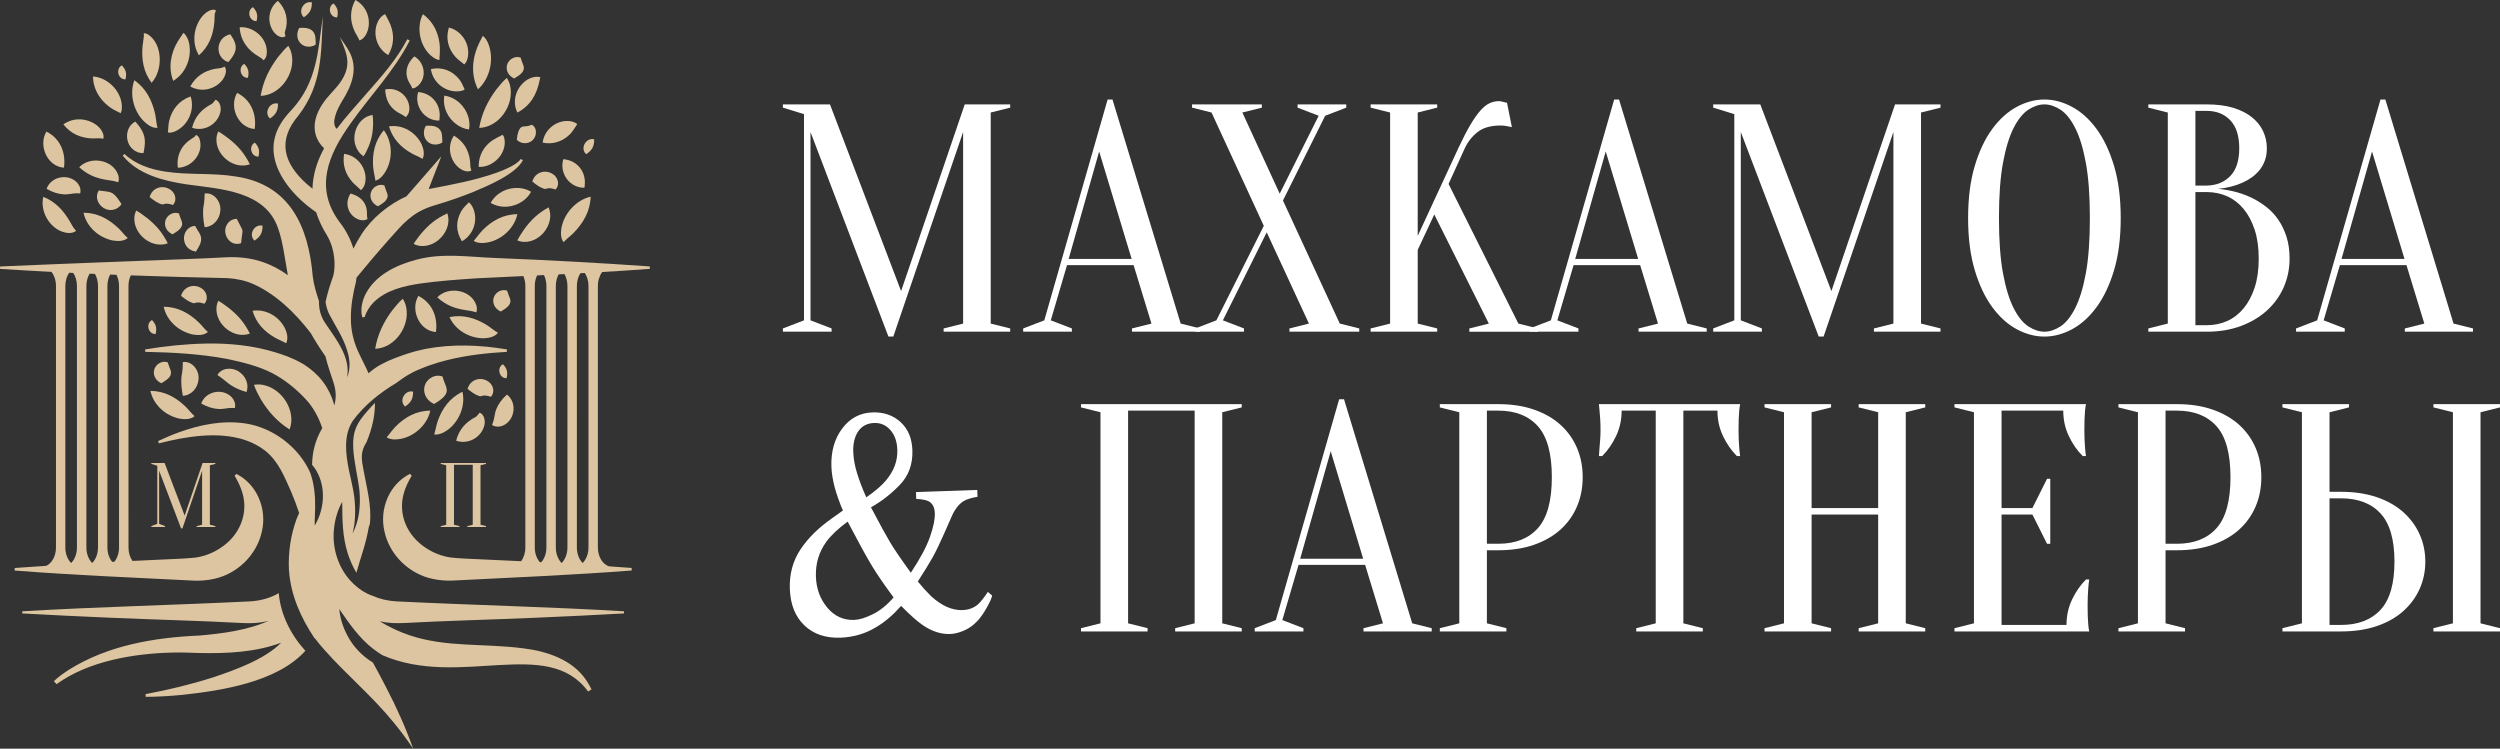 <?xml version="1.0" encoding="UTF-8"?> <svg xmlns="http://www.w3.org/2000/svg" id="_Слой_2" data-name="Слой 2" viewBox="0 0 2001.74 599.48"><rect x="0" y="0" width="2001.74" height="599.48" fill="#333333" stroke="none"/> <defs> <style> .cls-1 { fill: #fff; } .cls-2 { fill: #dcc5a0; } </style> </defs> <g id="_Слой_1-2" data-name="Слой 1"> <g> <g> <path class="cls-2" d="M162.19,370.72h10.25v.73l-4.39,1.1v47.59l4.39,1.1v.73h-15.01v-.73l4.39-1.1v-43.2l-15.74,46.13h-1.1l-17.57-46.13v42.47l4.76,1.83v.73h-10.98v-.73l4.76-1.83v-46.5l-4.76-1.46v-.73h10.62l16.04,42.1,14.35-42.1Z"></path> <path class="cls-2" d="M367.9,421.25v.73h-15.01v-.73l4.39-1.1v-47.59l-4.39-1.1v-.73h36.25v.73l-4.39,1.1v47.59l4.39,1.1v.73h-15.01v-.73l4.39-1.1v-47.96h-15.01v47.96l4.39,1.1Z"></path> <g> <path class="cls-2" d="M223.18,474.91c-6.44,3.79-14.07,6.11-23.21,6.62-59.81,2.97-122.38,4.34-182.14,7.94v1.7c23.45,1.36,46.9,2.38,70.36,3.43,32.69,1.45,73.04,2.45,105.54,4.23,3.08,.13,6.31,.25,9.44,.06,4.23-.22,8.22-.85,11.97-1.83-17.11,7.74-38.3,10.33-55.38,11.8-35.99,1.56-73.15,7.8-104.17,27.14-4.42,2.84-8.69,5.8-12.5,9.45l2.21,2.35c25.38-18.4,61.33-24.49,92.14-25.28,7.56-.21,15,.06,22.6,.35,21.72,.44,44.43-.54,65.09-8.28-13.11,13.35-36.94,21.86-54.09,27.63-17.76,5.7-36.14,10.12-54.5,13.57l.18,2.18c9.52-.06,19-.64,28.49-1.52,31.09-3.31,76.53-10.02,99.29-35.36-11.76-12.92-19.87-29.23-21.32-46.19Zm100.56,23.92c32.5-1.78,72.86-2.77,105.55-4.23,23.46-1.05,46.91-2.07,70.36-3.43v-1.7c-59.75-3.6-122.33-4.97-182.14-7.94-7.17-.41-13.42-1.9-18.89-4.4,0,0-.02,0-.03,0t-.02,0s0,0,0,0t-.02,0s0,0,0,0c-6.58-2.13-12.37-6.37-17.18-11.34-10.67-11.06-15.68-27.46-13.93-42.6,.81-7.54,2.9-14.83,6.56-21.34,.07,14.26,.16,27.97,4.46,41.31,1.75,5.48,4.07,10.61,6.91,15.46,3.22-11.84,7.77-23.43,9.84-36.25l1.03-3.24c1.37-14.51-2.63-28.84-5.13-42.49-1.76-9.17-2.75-14.67,2.45-22.76,4.32-10.6,6.79-20.94,6.66-31.32-2.08,2.14-4.11,4.32-6.05,6.56-8.61,9.85-11.97,16.11-11.34,29.62,.53,11.1,3.6,22.27,4.97,34.03,1.07,11.72-.06,24.09-5.55,34.58,2.51-9.68,2.53-19.87,1.4-29.74-.94-7.09-2.8-13.88-4.23-21.03-2.61-12.97-4.63-28.04,3.22-39.85,9.22-12.43,21.57-22.29,34.8-30.16,5.59-4.28,11.5-8.13,18.15-10.76,2.37-1.1,6.19-2.45,8.66-3.39,1.45-.45,5.33-1.68,6.71-2.15,1.5-.41,5.29-1.45,6.87-1.89,15.7-3.92,31.59-5.7,48-6.65l.11-1.92c-21.26-3.66-43.77-4.53-65.18-.44-1.67,.39-5.96,1.36-7.58,1.75-2.43,.73-5.13,1.42-7.52,2.22-6.7,2.3-13.51,4.71-19.78,8.08-3.79,1.94-7.43,4.47-10.77,7.45-.52-1.22-1.09-2.44-1.69-3.66-2.48-5.26-4.85-9.64-6.73-13.86-3.77-8.44-5.69-16.74-5.75-26.01-.14-9.9,1.62-20.05,4.1-29.8,.16-1.05,.28-2.11,.38-3.17,1.61-1.94,3.21-3.88,4.8-5.8,9.48-11.53,19.12-22.56,28.97-33.42,4.74-5.21,10.02-10.02,16.14-13.49,4.66-2.66,9.72-4.49,14.88-5.91,9.46-2.84,18.97-6.18,28.17-9.81,11.57-4.88,34.63-14.37,40.32-25.72l-1.71-.9c-2.15,2.94-5.6,4.85-8.84,6.54-3.37,1.72-6.94,3.15-10.54,4.45-17.57,6.23-36.09,9.58-54.39,13.07l10.13-26.17-27.86,31.94c-14.59,6.68-27.78,17.55-36.13,30.57-2.32,3.67-4.46,7.46-6.39,11.34-2.32-7.64-6.06-14.86-11.01-21.15-20.33-27.32-9.38-53.56,8.53-78.72,15.64-22.32,35.16-42.24,47.59-66.78l-1.96-.99c-8.42,16.11-20.54,29.76-32.51,43.34-7.88,9.14-16.51,18.43-24,28.42-5.15-4.83,.93-16.58,4.1-21.92,8.3-13.08,13.78-27.33,4.95-41.7-2.04-3.5-4.44-6.62-6.61-9.9,6.14,13.97,9.79,22.94,.22,36.54-1.82,2.62-5.01,6.15-7.23,8.51-2.53,2.72-4.94,5.73-7.03,8.86-4.56,7-7.69,15.58-5.27,24.18,1.16,4.19,3.55,8.04,6.75,10.99-4.57,8.42-7.85,17.43-8.96,27.28-.18,1.7-.28,3.41-.3,5.09-1.5-1.16-2.96-2.37-4.38-3.61-18.75-16.66-24.16-34.93-6.76-55.15,19.04-24.98,18.03-49.76,19.37-79.26-3.76,27.86-4.72,52.76-24.85,74.75-3.98,4.2-7.67,8.57-10.33,13.85-13.85,26.63,8.4,53.55,29.84,68.25,2.06,6.5,5.09,12.74,8.73,18.58,6.55,11.08,6.99,24.6,4.96,32.49-2.46,6.74-4.6,13.65-6.15,20.69,.44,3.28,1.36,6.5,2.82,9.65,4.97,9.62,11.22,18.54,14.42,29.11,2.26,6.97,3.01,15.05-.12,21.83,3.39-15.79-8.83-30.84-17.14-43.26-3.74-5.18-5.42-11.55-5.21-17.88-2.22-6.6-4.21-13.25-5.04-20.01-3.37-39.7-18.27-73.49-61.62-79.83-18.76-3.08-37.61-1.01-56.28-3.89-11.96-1.79-23.83-5.7-32.83-14.12l-1.42,1.33c12.46,15.27,33.01,20.32,51.66,23.06,26.84,3.74,62.7,5.13,72.83,35.33,3.86,10.7,5.5,25.38,7.74,37.28-6.41-4.6-13.44-8.32-21.16-10.85-8.89-2.86-18.23-3.85-27.47-3.48-10.94,.86-86.46,3.46-99.21,4.03-27.51,1.11-55.05,2.11-82.58,3.38l-.02,1.93c13.62,.87,27.37,1.67,41.18,2.38,2.21,2.83,3.6,6.81,3.6,11.23v209.5c0,6.74-3.21,12.45-7.69,14.61-8.46,.55-16.92,1.12-25.39,1.78v2.03c46.67,3.63,96.47,5.71,143.27,8.07,5.34,.26,10.82-.23,16.05-1.34,18.82-3.9,34.61-19.18,38.65-38.09,4.17-17.98-3.88-37.77-20.5-46.04l-1.33,1.53c2.61,4.42,4.81,8.84,6.22,13.68,5.07,17.27-2.72,34.42-17.35,43.96-5.98,4.06-13.18,6.92-20.45,7.87-2.38,.37-8.75,.67-11.28,.85-10.6,.49-24.96,1.12-38.95,1.8-1.98-2.79-3.19-6.54-3.19-10.69V228.89c0-3.1,.68-5.98,1.86-8.4,25.95,.95,51.86,1.68,77.38,2.21,7.08,.41,14.13,1.87,20.59,4.69,18.24,8.22,33.22,22.69,46.04,39.22,3.63,6.4,7.61,12.73,11.79,18.61,1.77,7.14,4.24,14.19,6.28,20.43,2.46,7.12,2.49,13.13,.87,18.96-1.82-7.03-5.07-13.73-9.56-19.56-4.12-5.29-9.26-9.73-14.91-13.32-2.03-1.12-4.65-2.62-6.74-3.62-1.52-.67-4.61-1.99-6.15-2.64-3.07-1.14-6.2-2.23-9.33-3.2-18.14-5.63-37.2-7.55-56.05-7.18-16.49,.33-32.76,2.02-48.81,4.72l.16,1.92c22.21,.43,44.08,1.64,65.74,5.7,12.22,2.62,24.67,5.6,35.73,11.24,10.1,5.16,19.5,12.88,27.02,20.98,6.03,6.43,10.37,14.52,13.25,23.12-2.75,4.7-4.98,9.85-6.28,15.12-1.29,4.7-1.74,9.49-1.9,14.24,1.31,1.49,2.47,3.11,3.46,4.78,7.82,13.37,6.55,30.88-1.34,43.91-.1-4.99,.36-9.67,.37-14.57,.14-9.46-.81-18.91-3.94-27.73,0,0,0,0,0-.02-9.14-20.52-29.84-36.11-51.89-39.44-18.41-2.74-36.61,1.02-53.69,7.25-5.38,1.92-11.04,4.45-16.24,6.86l.66,1.82c5.44-1.38,11.42-2.78,16.92-3.78,22.66-4.13,48.93-5.05,67.91,9.48,10.96,8.51,15.85,21.49,21.41,33.93,2.24,5.28,4.19,10.66,6.01,16.12-.74,1.63-1.45,3.27-2.09,4.95-4.58,12.61-6.72,26.53-6.07,40.31,0,.1,0,.2,.02,.3,0,.13,.02,.25,.03,.38,1.46,20.18,9.54,37.93,20.38,54.27,.04-.06,.06-.09,.09-.15,2.58,3.37,5.28,6.6,8.05,9.73,18.18,20.39,38.17,36.89,55.22,57.88,5.52,6.73,10.8,13.73,15.66,21.04-5.84-16.57-13.19-32.89-21.44-48.76-3.39-6.73-7.14-13.48-10.8-20.25h0c-8.56-5.12-15.74-12.68-20.31-21.39-3.56-6.69-5.93-13.9-6.56-21.34,8.08,11.75,15.86,23.05,26.92,31.66,2.46,1.92,4.99,3.66,7.6,5.25h0c61.83,26.82,132.15-15.42,164.67,29.05l2.77-1.66c-1.18-2.43-2.52-4.81-4.06-7.08-11.01-16.69-31.49-23.47-50.44-25.79-31.45-4.11-61.8-.63-90.95-10.38-8.41-2.85-16.58-6.65-24.19-11.3,3.27,.75,6.71,1.24,10.32,1.43,3.12,.18,6.35,.06,9.43-.06ZM61.61,438.4c0,5.08-1.82,9.58-4.64,12.42-2.82-2.84-4.65-7.34-4.65-12.42V228.89c0-4.06,1.17-7.74,3.07-10.51,1.09,.06,2.16,.11,3.25,.16,1.84,2.75,2.96,6.37,2.96,10.36v209.5Zm16.85,0c0,5.05-1.8,9.52-4.59,12.35-.04,0-.06,0-.1,0-2.79-2.84-4.59-7.31-4.59-12.36V228.89c0-3.69,.97-7.09,2.58-9.75,1.41,.06,2.83,.12,4.24,.18,1.54,2.64,2.47,5.96,2.47,9.56v209.5Zm16.85,0c0,4.51-1.45,8.55-3.75,11.4-.58,.03-1.15,.06-1.73,.08-2.34-2.84-3.82-6.91-3.82-11.48V228.89c0-3.38,.82-6.5,2.19-9.05,1.68,.06,3.35,.14,5.04,.2,1.3,2.51,2.07,5.56,2.07,8.85v209.5Z"></path> <path class="cls-2" d="M482.23,217.79c12.85-.75,25.6-1.57,38.09-2.52v-1.93c-39.88-2.87-83.53-5.16-123.6-6.77-21.19-.75-42.47-4.34-63.53,1.44-16.4,4.26-33.8,12.85-41.23,29.05-2.3,5.36-3.4,11.29-1.88,16.98l1.93-.14c1.34-4.58,4.07-8.75,7.36-12.04,10.06-9.74,24.16-12.91,37.68-14.92,14.26-1.99,29.56-3.11,44.22-4.08,12.4-.62,25.05-1.21,37.79-1.81,1,2.31,1.59,4.98,1.59,7.84v209.5c0,4.28-1.29,8.16-3.38,10.96-15.75-.76-32.7-1.51-44.79-2.07-2.51-.17-8.88-.48-11.27-.85-7.26-.95-14.46-3.81-20.44-7.87-14.64-9.54-22.42-26.69-17.35-43.96,1.42-4.84,3.61-9.26,6.22-13.68l-1.33-1.53c-16.62,8.27-24.67,28.06-20.5,46.04,4.04,18.91,19.84,34.19,38.65,38.09,5.24,1.11,10.71,1.6,16.05,1.34,46.8-2.37,96.6-4.45,143.27-8.07v-2.03c-6.07-.47-12.13-.89-18.2-1.31-5.08-1.66-8.86-7.77-8.86-15.08V228.89c0-4.35,1.34-8.28,3.5-11.1Zm-44.73,220.6c0,4.73-1.59,8.93-4.09,11.78-.39-.02-.78-.05-1.18-.06-2.46-2.84-4.03-7.02-4.03-11.72V228.89c0-3.08,.68-5.95,1.84-8.37,1.83-.08,3.66-.17,5.5-.27,1.23,2.48,1.96,5.44,1.96,8.63v209.5Zm16.85,0c0,5.08-1.83,9.58-4.65,12.42-2.82-2.84-4.65-7.34-4.65-12.42V228.89c0-3.45,.86-6.64,2.27-9.21,1.54-.07,3.07-.16,4.61-.23,1.5,2.61,2.41,5.89,2.41,9.44v209.5Zm16.84,0c0,5.08-1.83,9.58-4.65,12.42-2.82-2.84-4.64-7.34-4.64-12.42V228.89c0-3.87,1.06-7.39,2.81-10.12,1.18-.06,2.37-.13,3.54-.19,1.82,2.75,2.94,6.35,2.94,10.31v209.5Z"></path> <path class="cls-2" d="M408.51,68.97c-.48-2.36-1.39-4.54-2.7-6.61t0,0c-3.52,3.12-5.75,5.95-8.49,9.38-6.82,9.09-11.73,19.24-13.62,30.7,15.96-.58,28.04-18.25,24.81-33.46Z"></path> <path class="cls-2" d="M314.02,248.58c-6.82,9.09-11.73,19.24-13.62,30.7,15.96-.58,28.04-18.25,24.81-33.46-.48-2.36-1.39-4.54-2.7-6.61h0c-3.52,3.12-5.75,5.95-8.49,9.38Z"></path> <path class="cls-2" d="M231.89,343.88h0c5.57-14.97-6.13-32.89-21.42-35.72-2.37-.46-4.72-.45-7.14-.04,1.54,4.44,3.3,7.59,5.42,11.43,5.8,9.78,13.29,18.19,23.15,24.33Z"></path> <path class="cls-2" d="M230.82,36.69c-3.52,3.12-5.75,5.95-8.49,9.38-6.82,9.09-11.73,19.24-13.62,30.7,15.96-.58,28.04-18.25,24.81-33.46-.48-2.36-1.39-4.54-2.7-6.61h0Z"></path> <path class="cls-2" d="M355.76,76.57c-1.54,9.28,2.84,18.38,10.47,23.55,2.53,1.62,5.35,3.03,9.34,3.57,.69-3.97,.21-7.08-.56-9.99-2.6-8.83-9.94-15.78-19.25-17.13Z"></path> <path class="cls-2" d="M392.86,162.45c8.13,4.73,18.19,3.86,25.73-1.44,2.41-1.79,4.73-3.93,6.65-7.47-3.47-2.06-6.55-2.7-9.54-3.01-9.18-.7-18.28,3.7-22.84,11.92Z"></path> <path class="cls-2" d="M390.57,34.02c-.94-1.99-2.15-3.97-3.99-5.28-.8,1.67-1.93,3.76-2.79,5.41-5.67,11.61-7.17,25.36-1.06,37.37,10.02-8.97,13.25-25.28,7.85-37.5Z"></path> <path class="cls-2" d="M371.67,51.57c1.52-1.2,2.22-3.11,2.71-4.85,2.61-10.66-4.31-22.02-14.94-24.7-2.76,8.91-.56,17.11,5.32,23.66,2.01,2.27,4.61,3.77,6.91,5.89Z"></path> <path class="cls-2" d="M372.09,71.66h0c-1.44-3.15-2.4-5.63-4.38-8.16-5.55-6.88-13.57-10.14-22.7-8.22,1.36,9.78,9.74,17.29,19.49,17.87,2.5,.1,5.4-.06,7.59-1.49Z"></path> <path class="cls-2" d="M379.52,168.55c-.81-2.36-2.01-5.01-4.14-6.54-2.42,2.48-4.38,4.27-6.02,7.03-4.41,7.66-4.55,16.32,.54,24.14h0c8.62-4.81,12.6-15.33,9.61-24.63Z"></path> <path class="cls-2" d="M318.11,89.71c2.32,1.42,4.3,2.11,6.81,4.04h0c4.95-4.44,2.81-12.73-.96-16.94-3.82-4.39-9.7-6.54-15.56-5.15,.38,8.06,3.33,14,9.71,18.05Z"></path> <path class="cls-2" d="M351.87,96.31h0c-.11-.84,.13-1.64,.14-2.47,.9-10.37-6.41-19.34-17.19-20.14-3.14,10.18,3.72,21.31,14.31,22.7,.85,.08,1.92,.27,2.74-.09Z"></path> <path class="cls-2" d="M465.36,150.16c.85,.08,1.92,.27,2.74-.09h0c-.11-.84,.13-1.64,.14-2.47,.9-10.37-6.41-19.34-17.19-20.14-3.14,10.18,3.72,21.31,14.31,22.7Z"></path> <path class="cls-2" d="M328.13,66.91c.38,.62,1.18,1.94,1.47,2.59,.19,.39,.28,.71,.39,1.2,.9,.12,1.88-.18,2.62-.57,9.51-5.58,8.44-19.66-.83-24.96-6.67,6.03-8.3,14.43-3.66,21.74Z"></path> <path class="cls-2" d="M348.75,47.13c.96,.46,2.07,.87,3.19,.81-.06-.56-.1-1.01-.05-1.54,.05-.93,.19-3.06,.28-4,.67-11.93-3.45-23.71-13.58-31.07-6.07,11.82-1.69,29.27,10.15,35.8Z"></path> <path class="cls-2" d="M298.39,92.07c-10.99,1.34-17.11,14.51-13.73,24.44,1.07,3.31,3.07,6.4,6.48,8.61,1.22-1.78,1.87-3.29,2.61-4.73,4.51-8.96,5.7-18.31,4.64-28.31Z"></path> <path class="cls-2" d="M329.37,122.68c3.03,1.69,5.7,2.66,9.02,4.52h0s0,0,0,0c1.78-3.79,.76-8.08-.78-11.61-4.67-9.74-15.33-16.11-26.16-14.41,2.95,9.98,9.41,16.6,17.91,21.5Z"></path> <path class="cls-2" d="M229.14,274.86h0c1.78-3.79,.76-8.08-.78-11.61-4.67-9.74-15.33-16.11-26.16-14.41,2.95,9.98,9.41,16.6,17.91,21.5,3.03,1.69,5.7,2.66,9.02,4.52Z"></path> <path class="cls-2" d="M307.36,104.26c-7.37,8.59-9.43,18.89-8.58,29.61,.21,2.43,.8,5.3,1.3,7.76,.18,.94,.38,1.89,.5,3.04,2.16-.53,3.94-2.05,5.4-3.59,8.66-9.87,9.27-26.34,1.37-36.82Z"></path> <path class="cls-2" d="M354.1,346.77c11.9-5.47,19.17-20.37,16.19-33.1h0c-10.2,4.85-16.3,13.47-19.85,23.59-.79,2.31-1.42,5.16-1.96,7.62-.21,.93-.42,1.88-.78,2.98,2.19,.39,4.43-.28,6.39-1.1Z"></path> <path class="cls-2" d="M414.27,171.51c-11.29,.05-20.48,5.26-27.99,12.92-1.7,1.75-3.48,4.07-5.01,6.07-.59,.75-1.18,1.52-1.97,2.37h0c1.82,1.29,4.13,1.63,6.25,1.72,13.09,.1,26.01-10.29,28.72-23.08Z"></path> <path class="cls-2" d="M311.56,347.78c-.59,.75-1.18,1.52-1.97,2.37,1.82,1.29,4.13,1.63,6.25,1.72,13.09,.1,26.01-10.29,28.72-23.08h0c-11.29,.05-20.48,5.26-27.99,12.92-1.7,1.75-3.48,4.07-5.01,6.07Z"></path> <path class="cls-2" d="M288.93,152.28h0s0,0,0,0c3.02-2.35,3.82-6.29,3.82-9.76-.29-9.65-7.55-18.17-17.24-19.32-1.42,9.06,1.18,16.54,6.97,22.9,2.1,2.25,4.11,3.64,6.45,6.18Z"></path> <path class="cls-2" d="M294.24,175.42h0c-.63-2.94-.25-4.85-.58-7.39-1.03-6.98-5.82-11.03-12.98-13.11-3.05,4.54-3.33,10.2-.71,14.79,2.46,4.46,9.03,8.64,14.27,5.7Z"></path> <path class="cls-2" d="M300.27,149.59c-5.78,4.36-4.46,12.53,2.41,15.59,4.58-2.83,9.12-5.54,7.27-10.63-.46-1.38-1.25-2.95-2.2-6.08-3.08-1.03-5.62-.14-7.48,1.13Z"></path> <path class="cls-2" d="M354.85,318.21c1.52-1.51,2.34-2.88,2.7-4.26,.72-2.42-.59-5.04-1.6-7.67-.63-1.52-1.17-3.23-1.69-4.88-2.54-.92-5.48-.75-7.86,.36-9.62,4.54-8.83,17.29,1.17,21.68h0c3.68-2.11,5.71-3.7,7.27-5.23Z"></path> <path class="cls-2" d="M138.16,187.6c4.58-2.83,9.12-5.54,7.27-10.63-.46-1.38-1.25-2.95-2.2-6.08-3.08-1.03-5.62-.14-7.48,1.13-5.78,4.36-4.46,12.53,2.41,15.59Z"></path> <path class="cls-2" d="M136.5,296.22c-.46-1.38-1.25-2.95-2.2-6.08-3.08-1.03-5.62-.14-7.48,1.13-5.78,4.36-4.46,12.53,2.41,15.59,4.58-2.83,9.12-5.54,7.27-10.63Z"></path> <path class="cls-2" d="M411.75,62.84c4.58-2.83,9.12-5.54,7.27-10.63-.46-1.38-1.25-2.95-2.2-6.08-3.08-1.03-5.62-.14-7.48,1.13-5.78,4.36-4.46,12.53,2.41,15.59Z"></path> <path class="cls-2" d="M406.06,232.74c-3.08-1.03-5.62-.14-7.48,1.13-5.78,4.36-4.46,12.53,2.41,15.59,4.58-2.83,9.12-5.54,7.27-10.63-.46-1.38-1.25-2.95-2.2-6.08Z"></path> <path class="cls-2" d="M352.2,115.09c.73-.3,1.36-.62,2-1.1-.1-1.79-.1-5.08-.47-6.79-1.34-6-6.67-6.97-12.81-6.46-4.66,8.65,2.17,17.51,11.28,14.36Z"></path> <path class="cls-2" d="M250.83,36.73c.73-.3,1.36-.62,2-1.1-.1-1.79-.1-5.08-.47-6.79-1.34-6-6.67-6.97-12.81-6.46-4.66,8.65,2.17,17.51,11.28,14.36Z"></path> <path class="cls-2" d="M363.44,108.59c-5.43,8.08-3.67,19.11,3.64,25.46,2.61,2.17,6.94,4.35,10.35,2.51h0s0,0,0,0h0c-1.25-3.18-.7-5.36-1.14-8.29-1.11-8.33-5.14-15.05-12.85-19.69Z"></path> <path class="cls-2" d="M402.36,107.83c-.45,.32-.74,.57-1.17,.78-.71,.41-2.33,1.22-3.09,1.57-9.11,4.44-15,12.8-14.8,23.47,11.96,.48,23.14-11.21,20.46-23.24-.24-.9-.71-1.89-1.4-2.59t0,0h0s0,0,0,0Z"></path> <path class="cls-2" d="M414.27,90.13c10.46-5.45,15.54-14.62,17.74-25.56,.22-.81,.41-1.73,.6-2.78h0c-3.79-.86-7.36,.21-10.54,2.1-8.55,5.42-12.52,17.04-7.8,26.23Z"></path> <path class="cls-2" d="M428.97,104.13c-.43-1.74-1.32-3.25-3.08-4.27-1.59,.72-3.23,1.17-4.95,1.25-1.37,.05-3.04,.17-3.94,1.06-.74,.66-1.39,1.66-1.94,3.18-.54,1.56-.99,3.47-1.26,6.68h0c6.89,6.04,16.63,.89,15.17-7.91Z"></path> <path class="cls-2" d="M458.27,105.23c1.41-1.81,2.56-3.89,3.92-5.82,0,0,0,0,0,0-2.02-1.83-4.8-2.42-7.43-2.55-9.98-.28-19.06,7.33-20.24,17.33,9.03,1.96,18.33-1.66,23.75-8.96Z"></path> <path class="cls-2" d="M118.37,27.49c-.95-.56-2.2-.92-3.3-.86,.14,.83,.17,1.49,.13,2.27-.2,2.67-.82,5.38-1.06,8.01-.93,10.44,.56,20.49,7.23,29.36,9.25-9.99,9.1-31.05-3-38.78Z"></path> <path class="cls-2" d="M151.34,34.26c-.76-2.94-2-5.98-4.44-7.94h0c-1.51,2.31-3.17,4.49-4.57,6.84-5.66,9.39-7.75,21.1-3.65,31.59,10.29-6.11,15.21-18.96,12.66-30.49Z"></path> <path class="cls-2" d="M171.64,17.79c.26-2.31,0-4.67,.36-6.97l.94-2.47c-.92-.63-2.28-.7-3.44-.43-3.15,.76-5.74,2.99-7.79,5.42-6.89,8.76-8.25,21.32-2.45,30.94,8.13-7.1,11.47-16.39,12.37-26.5Z"></path> <path class="cls-2" d="M140.12,105.23c10.48-4.61,16.1-17.13,12.52-28.03-9.28,3.25-14.9,10.37-17.14,19.39-.7,2.76-.66,5.78-.96,8.66-.05,.2-.11,.43-.2,.7,.23,.11,.49,.19,.76,.23,1.69,.23,3.52-.34,5.02-.95Z"></path> <path class="cls-2" d="M119.62,100.61c1.97,1.1,4.29,2.14,6.59,1.62-.22-.59-.41-1-.5-1.55-.64-3.07-.8-6.25-1.46-9.26-2.37-10.78-7.14-20.51-16.67-27.19-4.76,12.58,.56,29.18,12.03,36.38Z"></path> <path class="cls-2" d="M449.17,187.54c.17,2.25,.57,4.76,2.27,6.4,.37-.51,.61-.89,1.02-1.27,2.21-2.22,4.78-4.1,6.93-6.31,7.7-7.91,13.2-17.25,13.54-28.88h0c-13.12,2.94-24.07,16.52-23.76,30.06Z"></path> <path class="cls-2" d="M94.03,89.35l2.61,1.31c.42-.92,.76-2,.86-2.97,1.24-12.99-10.16-25.5-23.02-26.46,.06,12.46,8.56,23.1,19.54,28.11Z"></path> <path class="cls-2" d="M73.74,110.85c2.22,.09,4.59-.23,6.86-.09,.71,.06,1.26,.19,1.99,.47,.42-.92,.48-2.12,.24-3.11-1.07-4.57-4.89-7.96-8.77-10-7.34-3.73-16.5-3.57-23.3,1.5,5.98,7.58,13.95,10.86,22.98,11.23Z"></path> <path class="cls-2" d="M156.89,108.03l-.3,.55c-.71,1.07-1.88,1.65-2.93,2.34-8.15,4.96-12.6,13.41-11.24,23.39,11.33-.18,20.89-11.88,17.39-23.01-.52-1.36-1.44-2.91-2.92-3.28Z"></path> <path class="cls-2" d="M106.32,119.48c2.13,1.9,4.96,3.25,8.57,3.1h0c.47-1.88,.57-3.24,.78-4.58,1.41-8.49-1.29-13.98-7.29-20.62-8.21,4.11-8.74,16.38-2.06,22.11Z"></path> <path class="cls-2" d="M100.47,63.54s0,0,0,0h0c1.11-4.76,.45-7.61-2.89-11.2h0c-5.23,2.74-3.06,11.43,2.89,11.2Z"></path> <path class="cls-2" d="M198.49,62.32s0,0,0,0h0c1.11-4.76,.45-7.61-2.89-11.2h0c-5.23,2.74-3.06,11.43,2.89,11.2Z"></path> <path class="cls-2" d="M121.71,256.25c-5.23,2.74-3.06,11.43,2.89,11.2h0c1.11-4.76,.45-7.61-2.89-11.2h0s0,0,0,0Z"></path> <path class="cls-2" d="M402.73,291.62c-5.23,2.74-3.06,11.43,2.89,11.2h0s0,0,0,0h0c1.11-4.76,.45-7.61-2.89-11.2h0Z"></path> <path class="cls-2" d="M269.97,13.95h0s0,0,0,0h0c1.11-4.76,.46-7.61-2.89-11.2h0c-5.23,2.74-3.06,11.43,2.89,11.2Z"></path> <path class="cls-2" d="M205.44,16.92h0s0,0,0,0h0c1.11-4.76,.46-7.61-2.89-11.2h0c-5.23,2.74-3.06,11.43,2.89,11.2Z"></path> <path class="cls-2" d="M206.94,125.4h0s0,0,0,0h0c1.11-4.76,.46-7.61-2.89-11.2h0c-5.23,2.74-3.06,11.43,2.89,11.2Z"></path> <path class="cls-2" d="M469.36,123.48h0c4.72-3.22,6.44-6.15,6.41-11.93h0c-6.62-1.68-11.6,7.38-6.41,11.93Z"></path> <path class="cls-2" d="M243.31,13.84h0c4.72-3.22,6.44-6.15,6.41-11.93h0c-6.62-1.68-11.6,7.38-6.41,11.93Z"></path> <path class="cls-2" d="M330.76,313.6c-6.62-1.68-11.6,7.38-6.41,11.93h0c4.72-3.22,6.44-6.15,6.41-11.93Z"></path> <path class="cls-2" d="M210.22,180.73c-6.62-1.68-11.6,7.38-6.41,11.93h0c4.72-3.22,6.44-6.15,6.41-11.93Z"></path> <path class="cls-2" d="M222.6,82.96c-6.62-1.68-11.6,7.38-6.41,11.93h0c4.72-3.22,6.44-6.15,6.41-11.93Z"></path> <path class="cls-2" d="M182.83,49.72c6.56-7.52,8.18-12.57,2.26-21.27-.26-.33-.46-.65-.77-1.01h0c-.74,.13-1.58,.49-2.26,.75-9.73,3.96-9.43,18.47,.77,21.53Z"></path> <path class="cls-2" d="M178.12,64.02c2.06-2.76,4.13-7.5,1.72-10.75h0c-2.96,1.78-5.18,1.26-8.06,1.92-8.34,1.66-15.01,6.03-19.42,14.01,8.56,5.02,19.68,2.61,25.77-5.18Z"></path> <polygon class="cls-2" points="179.85 53.28 179.85 53.28 179.85 53.28 179.85 53.28"></polygon> <path class="cls-2" d="M176.39,89.99c.88-3.51,.06-8.64-3.75-10.16l-2.44,2.91c-.2,.15-.39,.3-.59,.43-7.89,4.09-13.42,9.82-15.82,19.13,9.46,3.32,20.13-2.42,22.6-12.3Z"></path> <path class="cls-2" d="M387.82,340.56c.88-3.51,.06-8.64-3.75-10.16l-2.44,2.91c-.2,.15-.39,.3-.59,.43-7.89,4.09-13.42,9.82-15.82,19.13,9.46,3.32,20.13-2.42,22.6-12.3Z"></path> <path class="cls-2" d="M203.94,103.28h0s0,0,0,0h0c1.62-11.79-2.84-23.3-14.07-28.91-6.68,11.05,.7,28.08,14.07,28.91Z"></path> <path class="cls-2" d="M349.06,265.85h0c1.62-11.79-2.84-23.3-14.07-28.91-6.68,11.05,.7,28.08,14.07,28.91Z"></path> <path class="cls-2" d="M51.23,134.26h0s0,0,0,0h0c1.62-11.79-2.84-23.3-14.07-28.91-6.68,11.05,.7,28.08,14.07,28.91Z"></path> <path class="cls-2" d="M207.23,45.3c1.44,.88,2.57,1.52,3.74,2.96,1.28-.84,2.03-2.36,2.39-3.79,2.37-12.24-9.47-23.65-21.48-22.64,.63,10.68,6.59,18.49,15.35,23.47Z"></path> <path class="cls-2" d="M224.08,29.42c1.44,.55,3.27,.64,4.45-.51h0s0,0,0,0l-.56-2.64c.07-.45,.18-.89,.33-1.31,2.88-8.63,.98-17.42-5.8-24.29-7.4,5.81-9.01,16.42-3.75,24.28,1.15,1.7,3.1,3.65,5.33,4.47Z"></path> <path class="cls-2" d="M287.83,32.42h0c3.52-1.15,5.68-4.96,6.69-8.21,2.71-9.32-1.31-19.71-10.02-24.21-4.44,8.21-4.35,16.4-.85,24.43,1.28,2.86,2.81,4.78,4.18,7.99Z"></path> <path class="cls-2" d="M310.9,44.08c4.68-8.12,4.86-16.31,1.65-24.51-1.22-2.9-2.7-5.28-4.15-8.23h0c-3.36,1.35-5.62,4.85-6.72,8.1-3.04,9.24,.62,19.85,9.22,24.65Z"></path> <path class="cls-2" d="M156.21,180.85c-5.99,.31-9.27,5.74-8.9,10.86,.6,5.15,3.82,8.85,9.58,9.75,3.3-5.25,5.88-9.47,2.88-14.64-.82-1.43-1.88-2.98-3.57-5.97h0s0,0,0,0Z"></path> <path class="cls-2" d="M109.07,168.57h0c-.89,1.85-1.41,3.76-1.49,5.78-.71,13.27,14.06,25.13,26.76,20.48-4.42-8.87-9.52-14.68-16.84-20.47-2.41-1.7-4.66-3.62-8.44-5.79Z"></path> <path class="cls-2" d="M337.24,187.01c-1.78,2.35-3.76,4.55-6.05,8.26,1.82,.94,3.71,1.53,5.73,1.67,13.24,1.12,25.56-13.28,21.29-26.12h0c-9,4.14-14.97,9.07-20.98,16.2Z"></path> <path class="cls-2" d="M200.07,131.53c-4.42-8.87-9.52-14.68-16.84-20.47-2.41-1.7-4.66-3.62-8.44-5.79-.89,1.85-1.41,3.76-1.49,5.78-.71,13.27,14.06,25.13,26.76,20.48Z"></path> <path class="cls-2" d="M200.07,267.1c-4.42-8.87-9.52-14.68-16.84-20.47-2.41-1.7-4.66-3.62-8.44-5.79-.89,1.85-1.41,3.76-1.49,5.78-.71,13.27,14.06,25.13,26.76,20.48Z"></path> <path class="cls-2" d="M439.27,166.01h0s0,0,0,0h0c-8.66,4.82-14.23,10.19-19.67,17.76-1.59,2.48-3.4,4.83-5.39,8.7h0c1.89,.8,3.82,1.24,5.84,1.22,13.29,.1,24.46-15.21,19.22-27.68Z"></path> <path class="cls-2" d="M90.07,192.53c3.92,.68,8.98,.89,12.21-1.99h0c-2.84-2.36-4.78-5.3-7.4-7.76-7.71-7.36-16.76-12.4-28.01-12.47,2.43,11.28,12.08,19.82,23.19,22.22Z"></path> <path class="cls-2" d="M143.62,335.18c3.92,.68,8.98,.89,12.21-1.99h0c-2.84-2.36-4.78-5.3-7.4-7.76-7.71-7.36-16.76-12.4-28.01-12.47,2.43,11.28,12.08,19.82,23.19,22.22Z"></path> <path class="cls-2" d="M359.9,253.87h0c4.7,10.54,15.88,16.92,27.26,16.99,3.97-.14,8.98-.97,11.55-4.45,0,0,0,0,0,0h0c-3.26-1.73-5.77-4.2-8.83-6.07-9.06-5.62-18.95-8.7-29.97-6.46Z"></path> <path class="cls-2" d="M154.25,267.81c3.92,.68,8.98,.89,12.21-1.99h0c-2.84-2.36-4.78-5.3-7.4-7.76-7.71-7.36-16.76-12.4-28.01-12.47,2.43,11.28,12.08,19.82,23.19,22.22Z"></path> <path class="cls-2" d="M54.78,186.58c2.11,.06,4.39-.31,6.15-1.71h0c-2.59-2.82-3.63-5.32-5.4-8.24-5.06-8.36-11.17-15.13-20.86-19.02-3.08,12.75,6.72,27.97,20.11,28.97Z"></path> <path class="cls-2" d="M94.71,145.93c.65-1.99,.48-4.01-.08-5.89-4.27-12.34-22.41-15.35-31.21-6.13,6.89,6.25,13.83,8.88,22.37,10.2,3.07,.41,5.52,.78,8.92,1.82Z"></path> <path class="cls-2" d="M350.13,238.09c6.89,6.25,13.83,8.88,22.37,10.2,3.07,.41,5.52,.78,8.92,1.82,.65-1.99,.48-4.01-.08-5.89-4.27-12.34-22.41-15.35-31.21-6.13Z"></path> <path class="cls-2" d="M60.85,145.35c-7.51-6.58-20.27-3.57-23.56,5.87,5.21,2.86,9.01,4.04,13.94,4.41,2.91,.19,5.29-.52,8.35-.79,1.27-.11,2.68-.08,4.63,0,.92-3.61-.74-7.12-3.36-9.48Z"></path> <path class="cls-2" d="M404.03,340.11c8.61-5.04,9.8-18.09,1.88-24.21t0,0h0c-4.36,4.04-6.68,7.27-8.59,11.82-1.11,2.7-1.18,5.19-1.89,8.17-.3,1.24-.77,2.57-1.46,4.4,3.14,2.01,6.99,1.55,10.06-.19Z"></path> <path class="cls-2" d="M161.11,323.09c5.21,2.86,9.01,4.04,13.94,4.41,2.92,.19,5.29-.52,8.35-.79,1.27-.11,2.68-.08,4.64,0,.92-3.61-.74-7.12-3.36-9.48-7.51-6.58-20.27-3.57-23.56,5.87Z"></path> <path class="cls-2" d="M79.07,152.53c-4.32,6.87,1.77,15.55,9.41,15.62,3.47,.06,6.87-1.72,8.79-4.68h0c-.36-.66-.86-1.39-1.26-2-5.76-8.78-7.23-7.61-16.94-8.94Z"></path> <path class="cls-2" d="M136.34,151.82c-6.16-4.13-14.47-1.59-16.52,5.96,3.8,3.01,6.19,4.74,9.6,5.81,1.03,.23,1.5-.1,2.58-.37,1.23-.33,3.16-.21,6.44,.88h0c3.65-3.74,1.92-9.68-2.11-12.29Z"></path> <path class="cls-2" d="M161.51,230.92c-6.16-4.13-14.47-1.59-16.52,5.96,3.8,3.01,6.19,4.74,9.6,5.81,1.03,.23,1.5-.1,2.58-.37,1.23-.33,3.16-.21,6.44,.88h0s0,0,0,0c3.65-3.74,1.92-9.68-2.11-12.29Z"></path> <path class="cls-2" d="M390.91,305.43c-6.16-4.13-14.47-1.59-16.52,5.96,3.8,3.01,6.19,4.74,9.6,5.81,1.03,.23,1.5-.1,2.58-.37,1.23-.33,3.16-.21,6.44,.88h0c3.65-3.74,1.92-9.68-2.11-12.29Z"></path> <path class="cls-2" d="M444.85,151.73c3.65-3.74,1.92-9.68-2.11-12.29-6.16-4.13-14.47-1.59-16.52,5.96,3.8,3.01,6.19,4.74,9.6,5.81,1.03,.23,1.5-.1,2.58-.37,1.23-.33,3.16-.21,6.44,.88h0Z"></path> <path class="cls-2" d="M176.42,168.72c.76-6.99-4.95-14.89-12.57-13.79-.1,3.85-.17,6.25-.53,8.17-.32,1.88-.59,3.14-.68,4.68-.17,4.66,.12,8.44,1.21,14.16,7.01-.44,12.05-6.32,12.57-13.22Z"></path> <path class="cls-2" d="M191.51,297.7c-5.17-3.74-14-3.53-17.43,2.56,4.82,3.25,6.52,5.18,10.42,7.92,3.99,2.55,7.44,4.14,12.88,5.75h0c2.23-6.12-.62-12.66-5.87-16.22Z"></path> <path class="cls-2" d="M158.97,303.71c.76-6.99-4.95-14.89-12.57-13.79h0c-.1,3.85-.17,6.25-.53,8.17-.32,1.88-.59,3.14-.68,4.68-.17,4.66,.12,8.44,1.21,14.16,7.01-.44,12.05-6.32,12.57-13.22Z"></path> <path class="cls-2" d="M193.03,194.72c.16-1.82,.43-3.88,.66-5.65,.24-1.92,.75-3.83,.28-5.23-.99-2.25-2.26-4.29-3.35-6.59-.33-.65-.72-1.42-1.11-2.07h0c-2.87,.11-5.68,1.49-7.31,3.86-5.38,7.47,1.64,18.96,10.82,15.69Z"></path> </g> </g> <g> <path class="cls-1" d="M772.46,83.59h36.4v2.6l-15.6,3.9v169l15.6,3.9v2.6h-53.3v-2.6l15.6-3.9V105.69l-55.9,163.8h-3.9l-62.4-163.8v150.8l16.9,6.5v2.6h-39v-2.6l16.9-6.5V91.39l-16.9-5.2v-2.6h37.7l56.94,149.5,50.96-149.5Z"></path> <path class="cls-1" d="M907.66,212.29h-53.3l-13,44.2,16.9,6.5v2.6h-39v-2.6l16.9-6.5,50.7-176.8h3.9l54.6,179.4,15.6,3.9v2.6h-54.6v-2.6l15.6-3.9-14.3-46.8Zm-52-4.94h50.44l-26-86.06-24.44,86.06Z"></path> <path class="cls-1" d="M1011.92,180.83l-41.86-90.74-15.6-3.9v-2.6h55.9v2.6l-15.6,3.9,29.9,65,31.2-62.4-16.9-6.5v-2.6h39v2.6l-16.9,6.5-33.8,67.86,45.5,98.54,15.6,3.9v2.6h-55.9v-2.6l15.6-3.9-33.8-73.06-35.1,70.46,16.9,6.5v2.6h-39v-2.6l16.9-6.5,37.96-75.66Z"></path> <path class="cls-1" d="M1135.16,200.07v59.02l15.6,3.9v2.6h-53.3v-2.6l15.6-3.9V90.09l-15.6-3.9v-2.6h53.3v2.6l-15.6,3.9v98.8l32.5-70.2c3.47-7.45,6.63-13.6,9.49-18.46,2.86-4.85,5.55-8.71,8.06-11.57,2.51-2.86,4.98-4.85,7.41-5.98,2.43-1.12,4.94-1.69,7.54-1.69,.69,0,1.39,.09,2.08,.26,.69,.17,1.39,.35,2.08,.52,.69,.17,1.47,.35,2.34,.52l3.9,19.5c-.87-.17-1.73-.35-2.6-.52-.87-.17-1.82-.34-2.86-.52-1.04-.17-2.25-.26-3.64-.26-7.8,0-13.91,1.73-18.33,5.2-4.42,3.47-7.84,7.8-10.27,13l-13,28.6,55.9,111.8,15.6,3.9v2.6h-54.86v-2.6l15.6-3.9-43.68-87.36-13.26,28.34Z"></path> <path class="cls-1" d="M1313.26,212.29h-53.3l-13,44.2,16.9,6.5v2.6h-39v-2.6l16.9-6.5,50.7-176.8h3.9l54.6,179.4,15.6,3.9v2.6h-54.6v-2.6l15.6-3.9-14.3-46.8Zm-52-4.94h50.44l-26-86.06-24.44,86.06Z"></path> <path class="cls-1" d="M1517.35,83.59h36.4v2.6l-15.6,3.9v169l15.6,3.9v2.6h-53.3v-2.6l15.6-3.9V105.69l-55.9,163.8h-3.9l-62.4-163.8v150.8l16.9,6.5v2.6h-39v-2.6l16.9-6.5V91.39l-16.9-5.2v-2.6h37.7l56.94,149.5,50.96-149.5Z"></path> <path class="cls-1" d="M1698.05,174.59c0,15.95-1.78,29.86-5.33,41.73-3.55,11.87-8.23,21.75-14.04,29.64-5.81,7.89-12.35,13.78-19.63,17.68-7.28,3.9-14.65,5.85-22.1,5.85s-14.82-1.95-22.1-5.85c-7.28-3.9-13.82-9.79-19.63-17.68-5.81-7.89-10.49-17.77-14.04-29.64-3.55-11.87-5.33-25.78-5.33-41.73s1.78-29.86,5.33-41.73c3.55-11.87,8.23-21.75,14.04-29.64,5.81-7.88,12.35-13.78,19.63-17.68,7.28-3.9,14.65-5.85,22.1-5.85s14.82,1.95,22.1,5.85c7.28,3.9,13.82,9.79,19.63,17.68,5.81,7.89,10.49,17.77,14.04,29.64,3.55,11.88,5.33,25.79,5.33,41.73Zm-24.7,0c0-17.85-1.08-32.63-3.25-44.33-2.17-11.7-5.03-21.02-8.58-27.95-3.55-6.93-7.5-11.79-11.83-14.56-4.33-2.77-8.58-4.16-12.74-4.16s-8.41,1.39-12.74,4.16c-4.33,2.77-8.28,7.63-11.83,14.56-3.55,6.93-6.42,16.25-8.58,27.95-2.17,11.7-3.25,26.48-3.25,44.33s1.08,32.63,3.25,44.33c2.17,11.7,5.03,21.02,8.58,27.95,3.55,6.93,7.5,11.79,11.83,14.56,4.33,2.77,8.58,4.16,12.74,4.16s8.41-1.39,12.74-4.16c4.33-2.77,8.27-7.62,11.83-14.56,3.55-6.93,6.41-16.25,8.58-27.95,2.17-11.7,3.25-26.48,3.25-44.33Z"></path> <path class="cls-1" d="M1720.15,265.59v-2.6l15.6-3.9V90.09l-15.6-3.9v-2.6h46.8c8.15,0,15.21,.91,21.19,2.73,5.98,1.82,10.96,4.33,14.95,7.54,3.99,3.21,6.98,6.94,8.97,11.18,1.99,4.25,2.99,8.8,2.99,13.65,0,3.82-.56,7.2-1.69,10.14-1.13,2.95-2.6,5.5-4.42,7.67-1.82,2.17-3.9,4.07-6.24,5.72-2.34,1.65-4.72,2.99-7.15,4.03-5.72,2.6-12.22,4.25-19.5,4.94,10.75,1.04,20.28,3.73,28.6,8.06,3.64,1.91,7.15,4.2,10.53,6.89,3.38,2.69,6.41,5.98,9.1,9.88,2.69,3.9,4.85,8.41,6.5,13.52,1.65,5.11,2.47,10.96,2.47,17.55,0,8.15-1.56,15.77-4.68,22.88-3.12,7.11-7.58,13.3-13.39,18.59-5.81,5.29-12.78,9.45-20.93,12.48-8.15,3.03-17.25,4.55-27.3,4.55h-46.8Zm37.7-117h9.1c7.8-.17,14.08-2.73,18.85-7.67,4.77-4.94,7.15-12.35,7.15-22.23s-2.38-17.33-7.15-22.36c-4.77-5.03-11.05-7.54-18.85-7.54h-9.1v59.8Zm0,5.2v106.6h9.1c5.89,0,11.35-1.12,16.38-3.38,5.03-2.25,9.4-5.63,13.13-10.14,3.73-4.51,6.67-10.05,8.84-16.64,2.17-6.58,3.25-14.3,3.25-23.14s-1.08-16.55-3.25-23.14c-2.17-6.59-5.11-12.13-8.84-16.64-3.73-4.5-8.1-7.88-13.13-10.14-5.03-2.25-10.49-3.38-16.38-3.38h-9.1Z"></path> <path class="cls-1" d="M1926.84,212.29h-53.3l-13,44.2,16.9,6.5v2.6h-39v-2.6l16.9-6.5,50.7-176.8h3.9l54.6,179.4,15.6,3.9v2.6h-54.6v-2.6l15.6-3.9-14.3-46.8Zm-52-4.94h50.44l-26-86.06-24.44,86.06Z"></path> <path class="cls-1" d="M674.95,408.77c-1.05-2.25-2.27-5.34-3.67-9.27-1.4-3.93-2.4-7.11-3.01-9.55-.69-2.69-1.27-5.4-1.73-8.13-.47-2.73-.75-5.41-.84-8.04-.43-12.18,2.45-22.4,8.64-30.66,6.18-8.26,14.24-12.56,24.15-12.91,9.04-.32,16.55,2.26,22.56,7.72,6,5.46,9.17,12.98,9.5,22.53,.39,11.17-2.97,20.43-10.07,27.79-7.11,7.36-14.81,13.35-23.1,17.96,7,13.31,12.14,22.7,15.42,28.17,3.28,5.47,8.78,13.54,16.51,24.19,7.48-11.27,12.6-20.85,15.34-28.74,2.74-7.89,4.04-14.16,3.87-18.81-.17-4.74-1.79-7.94-4.87-9.61-1.95-1.03-5.3-1.68-10.03-1.94l-.19-5.46,49.07-1.71,.19,5.46c-4.95,.85-8.62,2-11.03,3.43-3.93,2.42-7.2,6.65-9.81,12.67l-5.37,12.25c-3.86,8.77-7.1,15.49-9.72,20.16-2.62,4.67-6.58,11.11-11.86,19.34,3.11,3.87,6.63,7.77,10.56,11.7,8.53,7.75,16.92,11.48,25.17,11.19,4.9-.17,9.02-1.67,12.34-4.5,2.02-1.76,4.69-5.12,8.02-10.06l3.42,2.93c-.37,2.04-1.82,5.29-4.34,9.74-2.52,4.45-4.97,7.94-7.33,10.48-3.73,4.03-8.12,6.93-13.19,8.72-3.01,1.12-5.96,1.73-8.86,1.83-7.2,.25-14.42-2.08-21.66-6.99-4.34-2.9-10.17-8.07-17.49-15.52-6.42,7.25-12.97,12.86-19.65,16.82-8.71,5.39-18.4,8.26-29.06,8.64-11.85,.41-21.44-2.87-28.76-9.86-7.32-6.99-11.2-16.74-11.64-29.26-.41-11.76,2.39-22.21,8.39-31.35,6-9.14,14.57-17.59,25.69-25.35l8.44-6.01Zm23.97,83c5.84-2.91,11.37-7.38,16.58-13.41-7.33-9.91-13.07-18.26-17.21-25.06-4.14-6.8-10.67-18.68-19.58-35.65-7.46,5.43-13.14,10.79-17.04,16.09-5.95,8.17-8.74,17.5-8.38,27.99,.34,9.64,3.37,17.9,9.11,24.77,5.74,6.87,12.91,10.16,21.52,9.86,4.15-.14,9.15-1.67,14.99-4.59Zm10.56-107.2c6.31-7.5,9.31-15.65,9.01-24.45-.23-6.6-2.09-11.87-5.58-15.81-3.49-3.94-7.81-5.82-12.96-5.64-5.59,.2-9.84,2.42-12.75,6.67-2.91,4.25-4.24,9.8-4,16.65,.19,5.33,1.24,11.07,3.15,17.23,1.91,6.16,4.35,12.49,7.3,18.99,7.06-4.9,12.34-9.45,15.85-13.64Z"></path> <path class="cls-1" d="M918.85,502.99v2.6h-53.3v-2.6l15.6-3.9v-169l-15.6-3.9v-2.6h128.7v2.6l-15.6,3.9v169l15.6,3.9v2.6h-53.3v-2.6l15.6-3.9v-170.3h-53.3v170.3l15.6,3.9Z"></path> <path class="cls-1" d="M1093.05,452.29h-53.3l-13,44.2,16.9,6.5v2.6h-39v-2.6l16.9-6.5,50.7-176.8h3.9l54.6,179.4,15.6,3.9v2.6h-54.6v-2.6l15.6-3.9-14.3-46.8Zm-52-4.94h50.44l-26-86.06-24.44,86.06Z"></path> <path class="cls-1" d="M1190.55,440.59v58.5l15.6,3.9v2.6h-53.3v-2.6l15.6-3.9v-169l-15.6-3.9v-2.6h46.8c10.75,0,20.32,1.47,28.73,4.42,8.41,2.95,15.47,7.02,21.19,12.22,5.72,5.2,10.1,11.36,13.13,18.46,3.03,7.11,4.55,14.91,4.55,23.4s-1.52,16.29-4.55,23.4c-3.03,7.11-7.41,13.26-13.13,18.46-5.72,5.2-12.78,9.27-21.19,12.22-8.41,2.95-17.98,4.42-28.73,4.42h-9.1Zm0-5.2h9.1c13.69,0,24.27-4.16,31.72-12.48,7.45-8.32,11.18-21.93,11.18-40.82s-3.73-32.5-11.18-40.82c-7.46-8.32-18.03-12.48-31.72-12.48h-9.1v106.6Z"></path> <path class="cls-1" d="M1347.84,499.09l15.6,3.9v2.6h-53.3v-2.6l15.6-3.9v-170.3h-27.3c0,7.28-1.47,14.04-4.42,20.28-2.95,6.24-6.67,11.61-11.18,16.12h-2.6c.17-2.25,.35-4.59,.52-7.02,.17-2.08,.35-4.29,.52-6.63,.17-2.34,.26-4.72,.26-7.15,0-3.29-.09-6.2-.26-8.71-.17-2.51-.35-4.72-.52-6.63-.17-2.08-.35-3.9-.52-5.46h113.1c-.35,1.56-.61,3.38-.78,5.46-.17,1.91-.3,4.12-.39,6.63-.09,2.51-.13,5.42-.13,8.71,0,2.43,.04,4.81,.13,7.15,.09,2.34,.22,4.55,.39,6.63,.17,2.43,.43,4.77,.78,7.02h-2.6c-4.51-4.5-8.23-9.88-11.18-16.12-2.95-6.24-4.42-13-4.42-20.28h-27.3v170.3Z"></path> <path class="cls-1" d="M1450.54,411.99v87.1l15.6,3.9v2.6h-53.3v-2.6l15.6-3.9v-169l-15.6-3.9v-2.6h53.3v2.6l-15.6,3.9v76.7h53.3v-76.7l-15.6-3.9v-2.6h53.3v2.6l-15.6,3.9v169l15.6,3.9v2.6h-53.3v-2.6l15.6-3.9v-87.1h-53.3Z"></path> <path class="cls-1" d="M1654.64,500.39c0-7.28,1.47-14.04,4.42-20.28,2.95-6.24,6.67-11.61,11.18-16.12h2.6c-.35,2.25-.61,4.59-.78,7.02-.17,2.08-.3,4.33-.39,6.76-.09,2.43-.13,4.77-.13,7.02,0,3.29,.04,6.2,.13,8.71,.08,2.51,.22,4.72,.39,6.63,.17,2.08,.43,3.9,.78,5.46h-107.9v-2.6l15.6-3.9v-169l-15.6-3.9v-2.6h105.3c-.35,1.56-.61,3.38-.78,5.46-.17,1.91-.3,4.12-.39,6.63-.09,2.51-.13,5.42-.13,8.71,0,2.43,.04,4.81,.13,7.15,.09,2.34,.22,4.55,.39,6.63,.17,2.43,.43,4.77,.78,7.02h-2.6c-4.51-4.5-8.23-9.88-11.18-16.12-2.95-6.24-4.42-13-4.42-20.28h-49.4v78h24.7l11.7-23.4h2.6v52h-2.6l-11.7-23.4h-24.7v88.4h52Z"></path> <path class="cls-1" d="M1733.94,440.59v58.5l15.6,3.9v2.6h-53.3v-2.6l15.6-3.9v-169l-15.6-3.9v-2.6h46.8c10.75,0,20.32,1.47,28.73,4.42,8.41,2.95,15.47,7.02,21.19,12.22,5.72,5.2,10.1,11.36,13.13,18.46,3.03,7.11,4.55,14.91,4.55,23.4s-1.52,16.29-4.55,23.4c-3.03,7.11-7.41,13.26-13.13,18.46-5.72,5.2-12.78,9.27-21.19,12.22-8.41,2.95-17.98,4.42-28.73,4.42h-9.1Zm0-5.2h9.1c13.69,0,24.27-4.16,31.72-12.48,7.45-8.32,11.18-21.93,11.18-40.82s-3.73-32.5-11.18-40.82c-7.46-8.32-18.03-12.48-31.72-12.48h-9.1v106.6Z"></path> <path class="cls-1" d="M1874.34,393.79c10.75,0,20.32,1.43,28.73,4.29,8.41,2.86,15.47,6.85,21.19,11.96,5.72,5.11,10.1,11.05,13.13,17.81,3.03,6.76,4.55,14.04,4.55,21.84s-1.52,15.08-4.55,21.84c-3.03,6.76-7.41,12.7-13.13,17.81-5.72,5.11-12.78,9.1-21.19,11.96-8.41,2.86-17.98,4.29-28.73,4.29h-46.8v-2.6l15.6-3.9v-169l-15.6-3.9v-2.6h53.3v2.6l-15.6,3.9v63.7h9.1Zm-9.1,106.6h9.1c13.69,0,24.27-4.03,31.72-12.09,7.45-8.06,11.18-20.93,11.18-38.61s-3.73-30.55-11.18-38.61c-7.46-8.06-18.03-12.09-31.72-12.09h-9.1v101.4Zm120.9-1.3l15.6,3.9v2.6h-53.3v-2.6l15.6-3.9v-169l-15.6-3.9v-2.6h53.3v2.6l-15.6,3.9v169Z"></path> </g> </g> </g> </svg> 